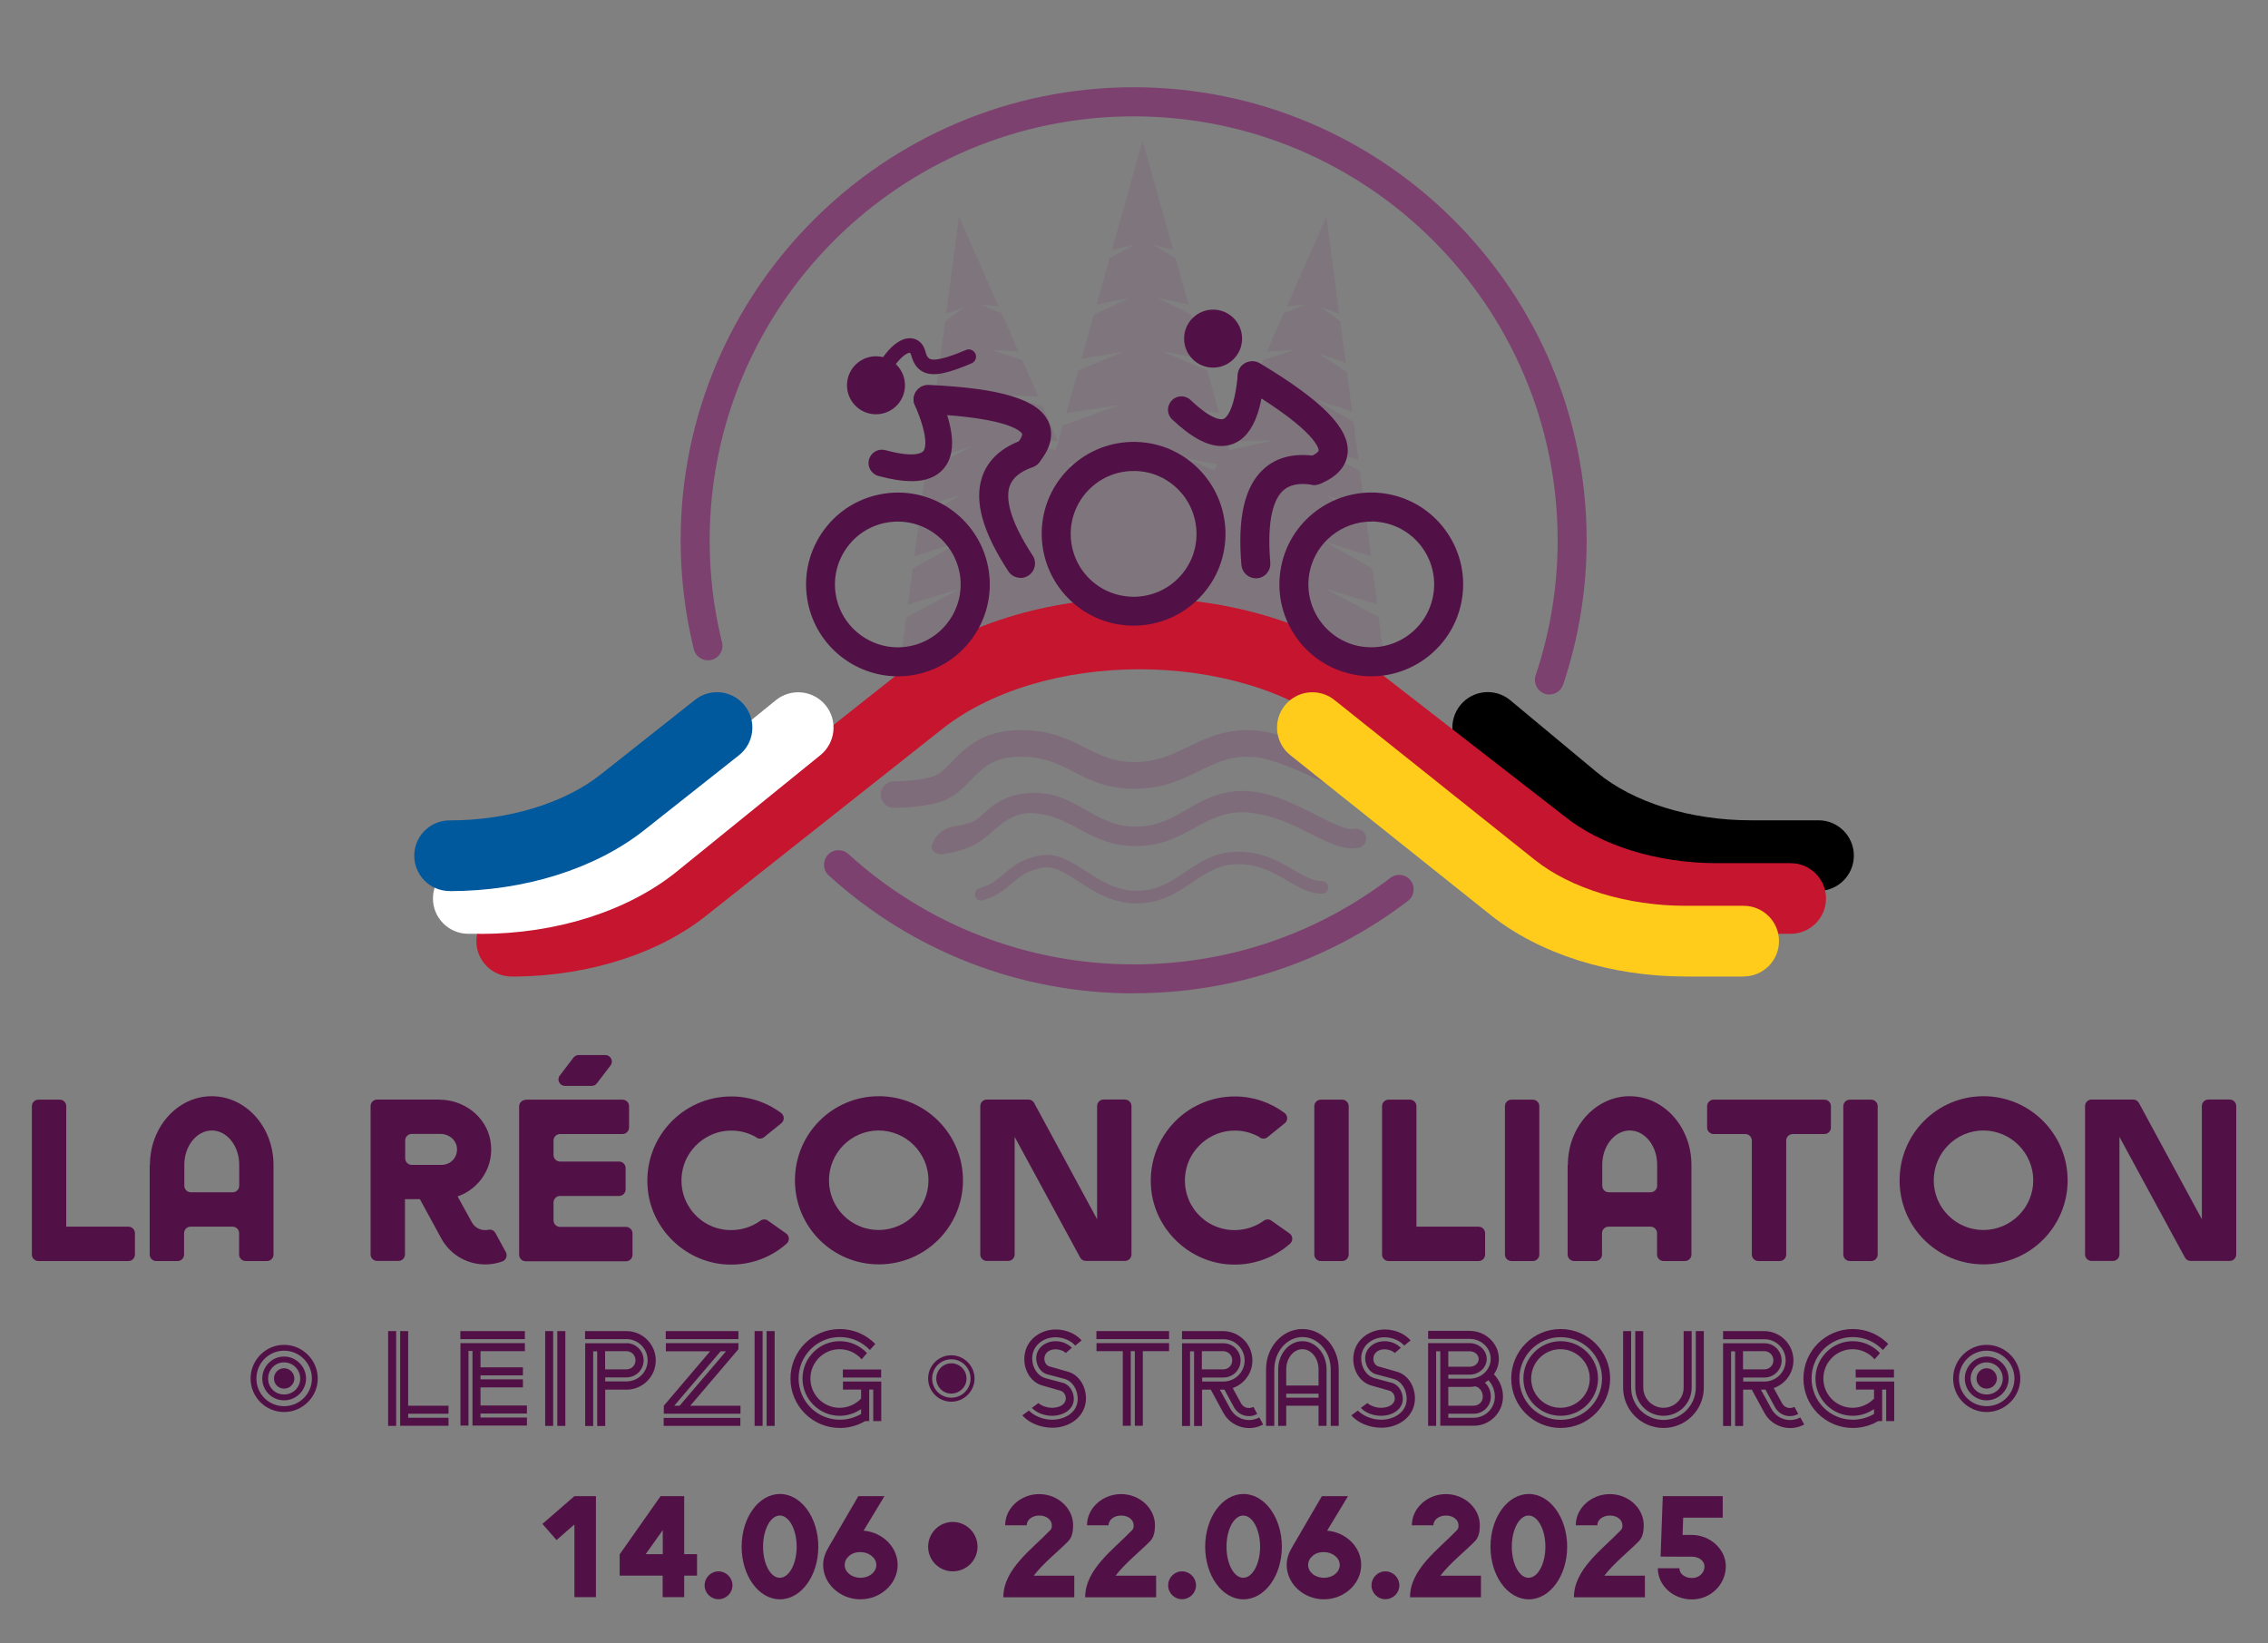 <?xml version="1.0" encoding="UTF-8"?>
<svg id="Calque_1" xmlns="http://www.w3.org/2000/svg" viewBox="0 0 197.86 143.33">
  <rect x="0" y="0" width="197.86" height="143.33" fill="#808080" stroke="none"/>
  <defs>
    <style>
      .cls-1 {
        fill: #7b2067;
        opacity: .66;
      }

      .cls-2 {
        fill: #7b1f67;
        opacity: .2;
      }

      .cls-3 {
        fill: #c6152f;
      }

      .cls-4 {
        fill: #fff;
      }

      .cls-5 {
        fill: #ffcc1b;
      }

      .cls-6 {
        fill: #521146;
      }

      .cls-7 {
        fill: #7c1f67;
        opacity: .1;
      }

      .cls-8 {
        fill: #00589d;
      }
    </style>
  </defs>
  <g>
    <path class="cls-7" d="M120.31,53.84l-4.69-2.48,4.55,1.38-.41-3.13-4.13-2.34,3.99,1.27-.42-3.18-3.57-2.18,3.44,1.16-.43-3.25-3.99-2.13,3.87,1.17-.44-3.33-3.24-1.9,3.12,1.01-.45-3.45-2.47-1.62,2.37.82-.48-3.62-1.7-1.27,1.61.62-1.12-8.5-3.46,7.84,1.58-.16-1.85.76-1.47,3.34,2.38-.15-2.7.88-1.4,3.18,3.16-.11-3.52.94-1.36,3.08,3.94-.06-3.75.82-.6-2.13-4.79-1.79,4.48.71-1.05-3.73-3.87-1.64,3.59.65-1.08-3.86-2.94-1.45,2.69.56-1.14-4.05-1.99-1.17,1.78.44-2.67-9.52-2.67,9.52,1.94-.44-2.15,1.17-1.13,4.05,2.84-.56-3.09,1.44-1.08,3.86,3.72-.64-4,1.64-1.05,3.73,4.61-.7-4.91,1.78-.6,2.13-3.75-.82,3.94.06-1.36-3.08-3.52-.94,3.16.11-1.4-3.18-2.7-.88,2.38.15-1.47-3.34-1.85-.76,1.58.16-3.46-7.84-1.12,8.5,1.61-.62-1.7,1.27-.48,3.62,2.37-.82-2.47,1.62-.45,3.45,3.12-1.01-3.24,1.9-.44,3.33,3.87-1.17-3.99,2.13-.43,3.25,3.44-1.16-3.57,2.18-.42,3.18,3.99-1.27-4.13,2.34-.41,3.13,4.55-1.38-4.69,2.48-.41,3.09,5.1-1.49,3.99-.57h0l6.07-.87h11.71l10.06,1.44,5.1,1.49-.41-3.09ZM93.44,41.04l-.24-.54,2.62-.49-2.39,1.02ZM106.19,40.5l-.24.54-2.39-1.02,2.62.49Z"/>
    <g>
      <path class="cls-2" d="M78.04,70.48h-.06c-.64,0-1.15-.53-1.15-1.17,0-.64.56-1.17,1.17-1.15.02,0,1.95.01,3.39-.42.59-.18,1.06-.66,1.65-1.28,1.12-1.17,2.66-2.77,6.02-2.77,2.61,0,4.22.83,5.65,1.55,1.3.67,2.43,1.24,4.29,1.24s3.24-.64,4.62-1.31c1.49-.73,3.03-1.48,5.31-1.48s5.09,1.3,7.54,2.45c1.55.73,3.89,1.83,4.48,1.61.59-.22,1.27.07,1.5.65.23.59-.02,1.24-.6,1.48-1.5.64-3.65-.37-6.37-1.64-2.23-1.05-4.75-2.23-6.56-2.23s-2.93.58-4.3,1.25c-1.48.73-3.17,1.55-5.64,1.55s-3.98-.79-5.35-1.5c-1.31-.67-2.54-1.3-4.59-1.3-2.37,0-3.33,1-4.35,2.05-.72.75-1.47,1.53-2.65,1.89-1.65.5-3.65.52-4.03.52Z"/>
      <path class="cls-2" d="M89.85,69.17c1.81-.11,3.15.52,4.43,1.24.27.15.54.3.8.45,1.19.67,2.33,1.25,4,1.25,1.83,0,3.07-.69,4.37-1.44.04-.03.09-.05.13-.08,1.37-.79,2.79-1.59,4.87-1.59s4.29,1.03,6.09,1.95c.11.06.23.12.34.18,1.2.61,2.58,1.32,3.24,1.19.45-.09.91.15,1.03.6.12.44-.13.91-.57,1.02-1.09.27-2.27-.24-3.63-.9-.56-.27-1.14-.58-1.78-.88-1.02-.48-2.15-.92-3.35-1.15-.88-.17-1.67-.2-2.37-.08-.95.16-1.73.5-2.52.91-.34.18-.67.36-1.02.55-1.3.71-2.75,1.42-4.84,1.42-1.95,0-3.32-.64-4.53-1.28-.57-.3-1.11-.6-1.69-.87-.63-.29-1.29-.53-2.04-.65-.84-.13-1.52-.1-2.13.13-.7.26-1.21.64-1.69,1.04-.4.34-.78.7-1.22,1.03-.3.22-.62.44-.99.6-.72.32-1.54.55-2.33.68-.42.07-.78-.01-.91-.14-.02,0-.03-.02-.04-.02-.18-.17-.27-.37-.23-.52s.11-.34.23-.55c.26-.46.75-.89,1.26-1.05.13-.1,1.21-.18,2.06-.51.38-.14.69-.45,1.07-.8.8-.73,1.87-1.6,3.94-1.72Z"/>
      <path class="cls-2" d="M99.17,78.81c-2.13,0-3.67-1-5.03-1.89-1.17-.76-2.19-1.43-3.28-1.21-1.3.26-1.89.77-2.59,1.36-.62.52-1.31,1.12-2.53,1.47-.29.08-.59-.08-.67-.38-.08-.29.09-.59.38-.67.99-.28,1.54-.75,2.12-1.25.71-.6,1.51-1.29,3.08-1.6,1.53-.3,2.77.51,4.09,1.36,1.29.84,2.63,1.71,4.44,1.71s2.98-.8,4.24-1.65c1.28-.86,2.61-1.76,4.56-1.76,2.19,0,3.69.89,4.9,1.6.88.52,1.64.96,2.44.96.3,0,.55.24.55.55s-.24.55-.55.55c-1.1,0-2.02-.54-2.99-1.12-1.15-.68-2.46-1.45-4.34-1.45-1.61,0-2.75.76-3.95,1.57-1.34.9-2.73,1.84-4.85,1.84Z"/>
    </g>
    <path class="cls-1" d="M98.9,86.66c-9.87,0-19.31-3.66-26.6-10.29-.52-.47-.55-1.27-.08-1.79.47-.52,1.27-.55,1.79-.08,6.82,6.21,15.66,9.63,24.9,9.63,8.17,0,15.91-2.61,22.39-7.55.56-.42,1.35-.32,1.77.24.42.56.32,1.35-.24,1.77-6.92,5.28-15.2,8.06-23.93,8.06Z"/>
    <path class="cls-1" d="M135.17,60.59c-.13,0-.27-.02-.4-.07-.66-.22-1.02-.94-.8-1.6,1.27-3.79,1.92-7.75,1.92-11.78,0-20.4-16.59-36.99-36.99-36.99s-36.99,16.59-36.99,36.99c0,3.01.36,6.01,1.08,8.9.17.68-.25,1.36-.93,1.53-.68.16-1.36-.25-1.53-.93-.76-3.09-1.15-6.29-1.15-9.51,0-21.79,17.73-39.52,39.52-39.52s39.52,17.73,39.52,39.52c0,4.31-.69,8.54-2.05,12.59-.18.53-.67.86-1.2.86Z"/>
    <g id="layer1">
      <g id="inner_rect">
        <g>
          <path d="M158.65,77.73h-5.93c-6.74,0-13.06-2.04-17.34-5.61l-7.56-6.29c-1.31-1.09-1.49-3.03-.4-4.34,1.09-1.31,3.03-1.49,4.34-.4l7.56,6.29c3.15,2.62,8.16,4.18,13.4,4.18h5.93c1.7,0,3.08,1.38,3.08,3.08s-1.38,3.08-3.08,3.08Z"/>
          <path class="cls-3" d="M44.94,85.19h-.3c-1.7,0-3.08-1.38-3.08-3.08s1.38-3.08,3.08-3.08c5.21,0,10.2-1.55,13.35-4.14l20.04-15.85c11.13-9.16,31.54-9.19,42.77-.01l15.6,12.11c3.21,2.63,8.19,4.16,13.38,4.16h6.44c1.7,0,3.08,1.38,3.08,3.08s-1.38,3.08-3.08,3.08h-6.44c-6.66,0-12.94-2.01-17.22-5.51l-15.6-12.11c-8.91-7.28-26.25-7.26-35.06-.01l-20.04,15.85c-4.15,3.41-10.26,5.42-16.79,5.51-.04,0-.09,0-.13,0Z"/>
          <path class="cls-4" d="M41.9,81.46h-1.05c-1.7,0-3.08-1.38-3.08-3.08s1.38-3.08,3.08-3.08h1.05c5.16,0,10.12-1.53,13.28-4.08l12.51-10.14c1.32-1.07,3.26-.87,4.34.45,1.07,1.32.87,3.26-.45,4.34l-12.51,10.14c-4.28,3.47-10.53,5.46-17.16,5.46Z"/>
          <path class="cls-8" d="M39.26,77.73h-.04c-1.7,0-3.08-1.38-3.08-3.08s1.38-3.08,3.08-3.08c5.08,0,10-1.49,13.15-3.98l8.27-6.54c1.34-1.06,3.27-.83,4.33.51,1.06,1.34.83,3.28-.51,4.33l-8.27,6.54c-4.26,3.36-10.42,5.3-16.92,5.31h-.02Z"/>
          <path class="cls-5" d="M152.13,85.19h-5.04c-6.56,0-12.77-1.96-17.05-5.37l-17.47-13.94c-1.33-1.06-1.55-3-.49-4.33,1.06-1.33,3-1.55,4.33-.49l17.47,13.94c3.15,2.52,8.09,4.02,13.2,4.02h5.04c1.7,0,3.08,1.38,3.08,3.08s-1.38,3.08-3.08,3.08Z"/>
        </g>
        <g id="layer1-2" data-name="layer1">
          <path class="cls-6" d="M98.89,54.58c-2.07,0-4.02-.78-5.52-2.21-1.55-1.48-2.43-3.47-2.49-5.61-.05-2.14.73-4.17,2.21-5.72s3.47-2.43,5.61-2.49h0c2.16-.05,4.17.73,5.72,2.21,1.55,1.48,2.43,3.47,2.49,5.61.05,2.14-.73,4.17-2.21,5.72-1.48,1.55-3.47,2.43-5.61,2.49-.07,0-.14,0-.2,0ZM98.76,41.09h0c-3.02.07-5.42,2.59-5.35,5.62.04,1.46.64,2.83,1.7,3.84,1.06,1.01,2.45,1.53,3.92,1.51,1.46-.04,2.83-.64,3.84-1.7,1.01-1.06,1.55-2.45,1.51-3.92-.04-1.46-.64-2.83-1.7-3.84-1.06-1.01-2.43-1.55-3.92-1.51Z"/>
          <g>
            <path class="cls-6" d="M78.33,59c-3.73,0-7.09-2.63-7.85-6.43-.42-2.1,0-4.24,1.18-6.02,1.18-1.78,2.99-3,5.09-3.42,4.33-.88,8.57,1.94,9.44,6.27.88,4.33-1.94,8.57-6.27,9.44-.53.11-1.07.16-1.59.16ZM78.33,45.5c-.36,0-.72.04-1.09.11-1.44.29-2.67,1.12-3.48,2.34-.81,1.22-1.1,2.68-.81,4.12.6,2.96,3.5,4.89,6.46,4.29,2.96-.6,4.89-3.5,4.29-6.46-.53-2.6-2.82-4.4-5.37-4.4Z"/>
            <path class="cls-6" d="M119.63,59c-.52,0-1.04-.05-1.57-.16-4.33-.86-7.16-5.09-6.29-9.43.86-4.33,5.09-7.15,9.43-6.29,4.33.86,7.16,5.09,6.29,9.43-.76,3.81-4.12,6.45-7.86,6.45ZM119.63,45.5c-2.56,0-4.86,1.81-5.38,4.41-.59,2.97,1.34,5.86,4.31,6.45,2.97.59,5.86-1.34,6.45-4.31.59-2.97-1.34-5.86-4.31-6.45-.36-.07-.72-.11-1.07-.11Z"/>
          </g>
          <g>
            <path class="cls-6" d="M89.03,50.41c-.41,0-.82-.2-1.06-.57-2.25-3.43-3-6.13-2.29-8.23.5-1.5,1.7-2.59,3.57-3.25.66-.23,1.38.11,1.62.77.23.66-.11,1.38-.77,1.62-1.11.39-1.77.94-2.02,1.67-.3.9-.2,2.67,2.01,6.04.38.58.22,1.37-.37,1.75-.21.14-.45.21-.69.21Z"/>
            <path class="cls-6" d="M89.67,40.81c-.29,0-.57-.1-.81-.29-.54-.45-.61-1.25-.16-1.78.42-.51.5-.82.47-.89-.02-.06-.7-1.39-8.25-1.74-.7-.03-1.24-.62-1.21-1.32.03-.7.6-1.24,1.32-1.21,6.37.29,9.59,1.29,10.45,3.24.33.75.45,1.98-.84,3.53-.25.3-.61.45-.97.45Z"/>
            <path class="cls-6" d="M79.49,41.97c-.81,0-1.77-.15-2.86-.45-.62-.17-.99-.81-.82-1.43.17-.62.81-.99,1.43-.82,2.61.71,3.21.2,3.31.09.11-.13.6-.93-.75-4.05-.26-.59.02-1.28.61-1.53.59-.25,1.28.02,1.53.61.86,1.99,1.83,4.83.37,6.51-.62.72-1.56,1.08-2.82,1.08Z"/>
          </g>
          <path class="cls-6" d="M76.42,34.25c-.08,0-.16-.02-.24-.05-.32-.13-.48-.5-.34-.83,1.01-2.43,2.42-3.96,3.64-3.86.3.02,1.01.18,1.27,1.21.12.47.3.55.35.58.61.3,2.41-.45,3.17-.77.32-.14.69.02.83.34.14.32-.02.69-.34.83-1.96.82-3.28,1.21-4.23.74-.5-.25-.84-.72-1.02-1.4-.04-.15-.1-.26-.14-.26-.28-.03-1.38.67-2.38,3.08-.1.24-.34.39-.59.39Z"/>
          <circle id="head1" class="cls-6" cx="76.42" cy="33.61" r="2.53"/>
          <g>
            <path class="cls-6" d="M109.56,50.45c-.65,0-1.2-.5-1.26-1.16-.35-4.09.27-6.82,1.89-8.33,1.15-1.08,2.73-1.47,4.68-1.17.69.11,1.16.75,1.06,1.44-.11.69-.76,1.16-1.44,1.06-1.16-.18-2-.01-2.57.52-.69.65-1.44,2.26-1.1,6.27.06.7-.46,1.31-1.15,1.37-.04,0-.07,0-.11,0Z"/>
            <path class="cls-6" d="M114.68,42.31c-.5,0-.98-.3-1.18-.8-.26-.65.06-1.39.71-1.64.61-.25.82-.48.83-.56,0-.06.05-1.56-6.44-5.44-.6-.36-.79-1.14-.43-1.74.36-.6,1.14-.8,1.74-.44,5.47,3.28,7.83,5.69,7.66,7.81-.07.82-.54,1.96-2.42,2.71-.15.06-.31.09-.47.09Z"/>
            <path class="cls-6" d="M106.55,38.91c-1.24,0-2.65-.77-4.29-2.32-.47-.44-.49-1.18-.04-1.65.44-.47,1.18-.49,1.65-.04,1.96,1.85,2.73,1.7,2.86,1.65.16-.06.96-.53,1.26-3.93.06-.64.63-1.12,1.26-1.06.64.06,1.12.62,1.06,1.26-.19,2.16-.68,5.13-2.76,5.91-.32.12-.66.18-1.01.18Z"/>
            <circle id="head2" class="cls-6" cx="105.83" cy="29.54" r="2.53"/>
          </g>
        </g>
      </g>
    </g>
  </g>
  <g>
    <path class="cls-6" d="M47.32,132.94l2.79-2.42h1.88v8.81h-1.88v-6.34l-1.56,1.36-1.23-1.41Z"/>
    <path class="cls-6" d="M54.07,135.58l3.56-5.06h2.06v5.06h1.12v1.87h-1.12v1.88h-1.88v-1.88h-3.75v-1.87ZM57.82,135.58v-2.1l-1.49,2.1h1.49Z"/>
    <path class="cls-6" d="M62.68,137.08c.67,0,1.22.55,1.22,1.22s-.55,1.21-1.22,1.21-1.21-.54-1.21-1.21.54-1.22,1.21-1.22Z"/>
    <path class="cls-6" d="M68.04,130.33c1.85,0,3.35,2.06,3.35,4.6s-1.5,4.59-3.35,4.59-3.34-2.05-3.34-4.59,1.49-4.6,3.34-4.6ZM68.03,137.64c.81,0,1.47-1.21,1.47-2.71s-.66-2.72-1.47-2.72-1.46,1.22-1.46,2.72.65,2.71,1.46,2.71Z"/>
    <path class="cls-6" d="M77.16,130.52l-1.82,3.01c1.65.14,2.97,1.42,2.97,2.99,0,1.65-1.49,3-3.25,3s-3.25-1.35-3.25-3c0-.59.21-1.1.5-1.59l2.57-4.41h2.27ZM73.93,135.88c-.15.17-.24.41-.24.64,0,.62.6,1.12,1.38,1.12s1.38-.5,1.38-1.12-.64-1.12-1.38-1.12c-.44,0-.84.12-1.14.49Z"/>
    <path class="cls-6" d="M83.12,132.77c1.19,0,2.16.97,2.16,2.16s-.97,2.15-2.16,2.15-2.15-.96-2.15-2.15.96-2.16,2.15-2.16Z"/>
    <path class="cls-6" d="M91.6,133.52c.17-.19.16-.32.16-.46,0-.47-.46-.85-1.09-.85s-1.1.38-1.1.85h-1.88c0-1.5,1.36-2.72,2.97-2.72s2.96,1.22,2.96,2.72c0,.5-.08,1.02-.4,1.36-.82.86-2.19,1.92-3.04,3.04h3.54v1.88h-6.19c0-2.44,2.45-4.15,4.05-5.81Z"/>
    <path class="cls-6" d="M98.74,133.52c.17-.19.16-.32.16-.46,0-.47-.46-.85-1.09-.85s-1.1.38-1.1.85h-1.88c0-1.5,1.36-2.72,2.97-2.72s2.96,1.22,2.96,2.72c0,.5-.08,1.02-.4,1.36-.82.86-2.19,1.92-3.04,3.04h3.54v1.88h-6.19c0-2.44,2.45-4.15,4.05-5.81Z"/>
    <path class="cls-6" d="M103.12,137.08c.67,0,1.22.55,1.22,1.22s-.55,1.21-1.22,1.21-1.21-.54-1.21-1.21.54-1.22,1.21-1.22Z"/>
    <path class="cls-6" d="M108.48,130.33c1.85,0,3.35,2.06,3.35,4.6s-1.5,4.59-3.35,4.59-3.34-2.05-3.34-4.59,1.49-4.6,3.34-4.6ZM108.46,137.64c.81,0,1.47-1.21,1.47-2.71s-.66-2.72-1.47-2.72-1.46,1.22-1.46,2.72.65,2.71,1.46,2.71Z"/>
    <path class="cls-6" d="M117.6,130.52l-1.82,3.01c1.65.14,2.97,1.42,2.97,2.99,0,1.65-1.49,3-3.25,3s-3.25-1.35-3.25-3c0-.59.21-1.1.5-1.59l2.57-4.41h2.27ZM114.36,135.88c-.15.17-.24.41-.24.64,0,.62.6,1.12,1.38,1.12s1.38-.5,1.38-1.12-.64-1.12-1.38-1.12c-.44,0-.84.12-1.14.49Z"/>
    <path class="cls-6" d="M120.86,137.08c.67,0,1.22.55,1.22,1.22s-.55,1.21-1.22,1.21-1.21-.54-1.21-1.21.54-1.22,1.21-1.22Z"/>
    <path class="cls-6" d="M127.08,133.52c.17-.19.16-.32.16-.46,0-.47-.46-.85-1.09-.85s-1.1.38-1.1.85h-1.88c0-1.5,1.36-2.72,2.97-2.72s2.96,1.22,2.96,2.72c0,.5-.08,1.02-.4,1.36-.82.86-2.19,1.92-3.04,3.04h3.54v1.88h-6.19c0-2.44,2.45-4.15,4.05-5.81Z"/>
    <path class="cls-6" d="M133.37,130.33c1.85,0,3.35,2.06,3.35,4.6s-1.5,4.59-3.35,4.59-3.34-2.05-3.34-4.59,1.49-4.6,3.34-4.6ZM133.35,137.64c.81,0,1.47-1.21,1.47-2.71s-.66-2.72-1.47-2.72-1.46,1.22-1.46,2.72.65,2.71,1.46,2.71Z"/>
    <path class="cls-6" d="M141.38,133.52c.17-.19.16-.32.16-.46,0-.47-.46-.85-1.09-.85s-1.1.38-1.1.85h-1.88c0-1.5,1.36-2.72,2.97-2.72s2.96,1.22,2.96,2.72c0,.5-.08,1.02-.4,1.36-.82.86-2.19,1.92-3.04,3.04h3.54v1.88h-6.19c0-2.44,2.45-4.15,4.05-5.81Z"/>
    <path class="cls-6" d="M145.04,130.52h5.25v1.88h-3.45l-.05,1.5h.8c1.61.01,2.97,1.25,2.97,2.74,0,1.57-1.31,2.89-2.96,2.89s-2.97-1.22-2.97-2.72h1.88c0,.48.47.85,1.1.85s1.09-.46,1.09-1.01c0-.47-.47-.85-1.1-.85h-.86s-1.87-.01-1.87-.01l.19-5.25Z"/>
  </g>
  <g>
    <path class="cls-6" d="M3.35,95.93h1.86c.31,0,.57.25.57.57v10.51h5.42c.31,0,.57.25.57.57v1.86c0,.31-.25.57-.57.57H3.35c-.31,0-.57-.25-.57-.57v-12.94c0-.31.25-.57.57-.57Z"/>
    <path class="cls-6" d="M13.08,101.62c0-3.31,2.42-5.99,5.39-5.99s5.39,2.67,5.39,5.99v7.82c0,.31-.25.57-.57.57h-1.86c-.31,0-.57-.25-.57-.57v-1.86c0-.31-.25-.57-.57-.57h-3.66c-.31,0-.57.25-.57.57v1.86c0,.31-.25.57-.57.57h-1.86c-.31,0-.57-.25-.57-.57v-7.82ZM16.64,104.01h3.66c.31,0,.57-.25.57-.57v-1.83c0-1.66-1.08-2.99-2.39-2.99s-2.4,1.34-2.4,2.99v1.83c0,.31.25.57.57.57Z"/>
    <path class="cls-6" d="M38.32,95.93c2.13,0,4.08,1.45,4.46,3.55.41,2.23-.93,4.23-2.86,4.89l1.24,2.25c.29.54.88.78,1.45.66.24-.05.49.06.61.28l.91,1.67c.17.31.02.7-.32.82-1.99.71-4.25-.09-5.3-1.99l-1.88-3.45h-1.3v4.82c0,.31-.25.57-.57.57h-1.86c-.31,0-.57-.25-.57-.57v-12.94c0-.31.25-.57.57-.57h5.4ZM35.35,99.49v1.56c0,.31.25.57.57.57h2.59c.77,0,1.37-.59,1.36-1.37s-.69-1.33-1.45-1.33h-2.5c-.31,0-.57.25-.57.57Z"/>
    <path class="cls-6" d="M45.86,95.93h8.45c.31,0,.57.25.57.57v1.86c0,.31-.25.57-.57.57h-5.45c-.31,0-.57.25-.57.57v1.26c0,.31.25.57.57.57h5.15c.31,0,.57.25.57.57v1.86c0,.31-.25.57-.57.57h-5.15c-.31,0-.57.25-.57.57v1.56c0,.31.25.57.57.57h5.75c.31,0,.57.25.57.57v1.86c0,.31-.25.57-.57.57h-8.75c-.31,0-.57-.25-.57-.57v-12.94c0-.31.25-.57.57-.57ZM48.84,93.82l1.19-1.56c.11-.14.27-.22.45-.22h2.33c.47,0,.74.54.45.91l-1.19,1.56c-.11.14-.27.22-.45.22h-2.33c-.47,0-.74-.54-.45-.91Z"/>
    <path class="cls-6" d="M65.99,99.22c-.65-.38-1.41-.6-2.22-.59-2.11,0-3.97,1.61-4.27,3.7-.39,2.69,1.67,4.98,4.28,4.98.95,0,1.83-.3,2.54-.81.2-.15.47-.17.67-.02l1.59,1.12c.31.22.32.66.03.91-1.44,1.26-3.38,1.97-5.5,1.78-3.4-.31-6.21-3.05-6.59-6.45-.49-4.43,2.95-8.19,7.28-8.19,1.63,0,3.11.53,4.33,1.43.31.22.33.67.03.91l-1.51,1.22c-.19.15-.45.16-.66.03Z"/>
    <path class="cls-6" d="M76.67,95.63c4.05,0,7.34,3.29,7.34,7.34s-3.29,7.33-7.34,7.33-7.32-3.27-7.32-7.33,3.27-7.34,7.32-7.34ZM76.65,107.3c2.39,0,4.35-1.94,4.35-4.33s-1.96-4.35-4.35-4.35-4.33,1.96-4.33,4.35,1.94,4.33,4.33,4.33Z"/>
    <path class="cls-6" d="M88.52,99.18v10.25c0,.31-.25.57-.57.57h-1.86c-.31,0-.57-.25-.57-.57v-12.94c0-.31.25-.57.57-.57h3.63c.21,0,.4.11.5.3l5.49,10.14v-9.87c0-.31.25-.57.57-.57h1.86c.31,0,.57.25.57.57v12.94c0,.31-.25.57-.57.57h-3.41c-.21,0-.4-.11-.5-.3l-5.71-10.52Z"/>
    <path class="cls-6" d="M109.91,99.22c-.65-.38-1.41-.6-2.22-.59-2.11,0-3.97,1.61-4.27,3.7-.39,2.69,1.67,4.98,4.28,4.98.95,0,1.83-.3,2.54-.81.2-.15.47-.17.67-.02l1.59,1.12c.31.22.32.66.03.91-1.44,1.26-3.38,1.97-5.5,1.78-3.4-.31-6.21-3.05-6.59-6.45-.49-4.43,2.95-8.19,7.28-8.19,1.63,0,3.11.53,4.33,1.43.31.22.33.67.03.91l-1.51,1.22c-.19.15-.45.16-.66.03Z"/>
    <path class="cls-6" d="M115.23,95.93h1.86c.31,0,.57.25.57.57v12.94c0,.31-.25.57-.57.57h-1.86c-.31,0-.57-.25-.57-.57v-12.94c0-.31.25-.57.57-.57Z"/>
    <path class="cls-6" d="M121.14,95.93h1.86c.31,0,.57.25.57.57v10.51h5.42c.31,0,.57.25.57.57v1.86c0,.31-.25.57-.57.57h-7.85c-.31,0-.57-.25-.57-.57v-12.94c0-.31.25-.57.57-.57Z"/>
    <path class="cls-6" d="M131.86,95.93h1.86c.31,0,.57.25.57.57v12.94c0,.31-.25.57-.57.57h-1.86c-.31,0-.57-.25-.57-.57v-12.94c0-.31.25-.57.57-.57Z"/>
    <path class="cls-6" d="M136.78,101.62c0-3.31,2.42-5.99,5.39-5.99s5.39,2.67,5.39,5.99v7.82c0,.31-.25.57-.57.57h-1.86c-.31,0-.57-.25-.57-.57v-1.86c0-.31-.25-.57-.57-.57h-3.66c-.31,0-.57.25-.57.57v1.86c0,.31-.25.57-.57.57h-1.86c-.31,0-.57-.25-.57-.57v-7.82ZM140.34,104.01h3.66c.31,0,.57-.25.57-.57v-1.83c0-1.66-1.08-2.99-2.39-2.99s-2.4,1.34-2.4,2.99v1.83c0,.31.25.57.57.57Z"/>
    <path class="cls-6" d="M149.52,95.93h9.64c.31,0,.57.25.57.57v1.86c0,.31-.25.57-.57.57h-2.76c-.31,0-.57.25-.57.57v9.94c0,.31-.25.57-.57.57h-1.86c-.31,0-.57-.25-.57-.57v-9.94c0-.31-.25-.57-.57-.57h-2.76c-.31,0-.57-.25-.57-.57v-1.86c0-.31.25-.57.57-.57Z"/>
    <path class="cls-6" d="M161.38,95.93h1.86c.31,0,.57.25.57.57v12.94c0,.31-.25.57-.57.57h-1.86c-.31,0-.57-.25-.57-.57v-12.94c0-.31.25-.57.57-.57Z"/>
    <path class="cls-6" d="M173.04,95.63c4.05,0,7.34,3.29,7.34,7.34s-3.29,7.33-7.34,7.33-7.32-3.27-7.32-7.33,3.27-7.34,7.32-7.34ZM173.03,107.3c2.39,0,4.35-1.94,4.35-4.33s-1.96-4.35-4.35-4.35-4.33,1.96-4.33,4.35,1.94,4.33,4.33,4.33Z"/>
    <path class="cls-6" d="M184.9,99.18v10.25c0,.31-.25.57-.57.57h-1.86c-.31,0-.57-.25-.57-.57v-12.94c0-.31.25-.57.57-.57h3.63c.21,0,.4.11.5.3l5.49,10.14v-9.87c0-.31.25-.57.57-.57h1.86c.31,0,.57.25.57.57v12.94c0,.31-.25.57-.57.57h-3.41c-.21,0-.4-.11-.5-.3l-5.71-10.52Z"/>
    <path class="cls-6" d="M24.78,117.32c1.62,0,2.94,1.33,2.94,2.94s-1.33,2.92-2.94,2.92-2.92-1.31-2.92-2.92,1.31-2.94,2.92-2.94ZM24.78,122.67c1.34,0,2.43-1.07,2.43-2.41s-1.09-2.43-2.43-2.43-2.41,1.09-2.41,2.43,1.07,2.41,2.41,2.41ZM24.78,118.34c1.05,0,1.92.87,1.92,1.92s-.87,1.9-1.92,1.9-1.9-.85-1.9-1.9.85-1.92,1.9-1.92ZM24.78,121.65c.78,0,1.41-.61,1.41-1.39s-.63-1.41-1.41-1.41-1.39.63-1.39,1.41.61,1.39,1.39,1.39ZM24.78,119.36c.49,0,.9.41.9.9s-.41.88-.9.88-.88-.39-.88-.88.39-.9.88-.9Z"/>
    <path class="cls-6" d="M33.86,116.12h.7v8.27h-.7v-8.27ZM34.91,116.12h.7v6.51h3.52v.7h-3.52v.35h3.52v.7h-4.22v-8.27Z"/>
    <path class="cls-6" d="M40.16,116.12h5.63v.7h-5.63v-.7ZM40.16,117.17h5.63v.7h-3.87v1.41h3.7v.7h-3.7v.35h3.7v.7h-3.7v1.58h4.05v.7h-4.05v.35h4.05v.7h-4.75v-6.51h-.35v6.51h-.7v-7.22Z"/>
    <path class="cls-6" d="M47.56,116.12h.7v8.27h-.7v-8.27ZM48.62,116.12h.7v8.27h-.7v-8.27Z"/>
    <path class="cls-6" d="M54.65,117.17c.83,0,1.5.67,1.5,1.5s-.67,1.49-1.5,1.49h-1.85v.35h1.85c1.02,0,1.85-.82,1.85-1.84s-.83-1.85-1.85-1.85h-3.61v-.7h3.61c1.41,0,2.56,1.15,2.56,2.56s-1.15,2.55-2.56,2.55h-1.85v3.17h-.7v-6.51h-.35v6.51h-.7v-7.22h3.61ZM52.79,117.88v1.58h1.85c.45,0,.8-.34.8-.79s-.35-.8-.8-.8h-1.85Z"/>
    <path class="cls-6" d="M58.08,117.17h6.34v.53l-4.2,4.93h4.38v.7h-6.69v-.7l4.04-4.75h-3.86v-.7ZM57.9,123.69h6.69v.7h-6.69v-.7ZM58.08,116.12h6.34v.7h-6.34v-.7ZM59.29,122.63l4.05-4.75h-.47l-4.05,4.75h.47Z"/>
    <path class="cls-6" d="M65.83,116.12h.7v8.27h-.7v-8.27ZM66.88,116.12h.7v8.27h-.7v-8.27Z"/>
    <path class="cls-6" d="M75.11,122.93c-.53.36-1.17.58-1.85.58-1.79,0-3.25-1.46-3.25-3.25s1.46-3.26,3.25-3.26c.94,0,1.78.4,2.38,1.04l-.47.54c-.47-.54-1.16-.88-1.92-.88-1.41,0-2.55,1.15-2.55,2.56s1.14,2.55,2.55,2.55c.73,0,1.4-.31,1.87-.8v-.79h-1.58v-.7h3.34v3.45h-.7v-2.75h-.35v2.75h-.35l-.34.18c-.56.27-1.2.42-1.87.42-2.38,0-4.31-1.92-4.31-4.31s1.92-4.32,4.31-4.32c1.21,0,2.3.5,3.09,1.3l-.47.53c-.66-.69-1.58-1.13-2.62-1.13-1.99,0-3.6,1.62-3.6,3.61s1.61,3.6,3.6,3.6c.68,0,1.31-.19,1.85-.5v-.42ZM73.53,120.17v-.7h3.34v.7h-3.34Z"/>
    <path class="cls-6" d="M82.99,118.23c1.11,0,2.03.92,2.03,2.03s-.92,2.02-2.03,2.02-2.02-.9-2.02-2.02.9-2.03,2.02-2.03ZM82.99,121.93c.93,0,1.68-.74,1.68-1.67s-.75-1.68-1.68-1.68-1.67.75-1.67,1.68.74,1.67,1.67,1.67ZM82.99,118.93c.73,0,1.33.6,1.33,1.33s-.6,1.31-1.33,1.31-1.31-.59-1.31-1.31.59-1.33,1.31-1.33Z"/>
    <path class="cls-6" d="M92.98,118.04c-.15-.18-.52-.33-.9-.33-.57,0-.97.34-.97.83,0,.32.2.62.5.68l1.48.42c1.06.26,1.65,1.31,1.65,2.35,0,1.54-1.37,2.56-2.92,2.56-1.1,0-2.09-.45-2.63-1.08l.57-.42c.4.42,1.19.8,2.02.8,1.2,0,2.24-.7,2.24-1.81,0-.77-.41-1.55-1.19-1.76l-1.47-.39c-.61-.16-.96-.81-.96-1.4,0-.9.8-1.49,1.7-1.49.59,0,1.1.26,1.41.58l-.54.46ZM93.78,117.36c-.35-.39-.99-.7-1.7-.7-1.08,0-2.03.74-2.03,1.84,0,.76.43,1.54,1.2,1.74l1.47.39c.6.16.96.81.96,1.41,0,.89-.88,1.47-1.9,1.47-.7,0-1.38-.28-1.76-.69l.57-.42c.22.2.69.41,1.19.41.69,0,1.2-.32,1.2-.81,0-.32-.2-.62-.5-.69l-1.47-.42c-1.06-.26-1.65-1.3-1.65-2.33,0-1.56,1.3-2.58,2.75-2.58.94,0,1.76.4,2.25.95l-.56.46Z"/>
    <path class="cls-6" d="M95.65,116.12h6.34v.7h-6.34v-.7ZM95.65,117.17h6.34v.7h-2.29v6.51h-.7v-6.51h-.35v6.51h-.7v-6.51h-2.29v-.7Z"/>
    <path class="cls-6" d="M103.09,116.12h3.61c1.41,0,2.56,1.15,2.56,2.56,0,1.12-.73,2.07-1.72,2.41l.73,1.33c.21.39.68.52,1.08.31l.33.62c-.73.4-1.63.14-2.03-.59l-.83-1.53h-.4l.93,1.69c.49.89,1.61,1.22,2.51.73l.34.62c-1.24.67-2.79.22-3.47-1.01l-1.1-2.03h-.76v3.17h-.7v-6.51h-.35v6.51h-.7v-7.22h3.61c.83,0,1.5.67,1.5,1.5s-.67,1.49-1.5,1.49h-1.85v.35h1.85c1.02,0,1.85-.82,1.85-1.84s-.83-1.85-1.85-1.85h-3.61v-.7ZM104.85,117.88v1.58h1.85c.45,0,.8-.34.8-.79s-.35-.8-.8-.8h-1.85Z"/>
    <path class="cls-6" d="M110.45,124.39v-4.93c0-1.95,1.42-3.52,3.17-3.52s3.17,1.57,3.17,3.52v4.93h-.7v-4.93c0-1.55-1.11-2.82-2.46-2.82s-2.46,1.27-2.46,2.82v4.93h-.7ZM111.51,119.46c0-1.36.95-2.46,2.11-2.46s2.11,1.1,2.11,2.46v4.93h-.7v-1.76h-2.82v1.76h-.7v-4.93ZM112.21,120.87h2.82v-1.41c0-.97-.63-1.76-1.41-1.76s-1.41.79-1.41,1.76v1.41ZM112.21,121.93h2.82v-.35h-2.82v.35Z"/>
    <path class="cls-6" d="M121.68,118.04c-.15-.18-.52-.33-.9-.33-.57,0-.97.34-.97.83,0,.32.2.62.5.68l1.48.42c1.06.26,1.65,1.31,1.65,2.35,0,1.54-1.37,2.56-2.92,2.56-1.1,0-2.09-.45-2.63-1.08l.57-.42c.4.42,1.19.8,2.02.8,1.2,0,2.24-.7,2.24-1.81,0-.77-.41-1.55-1.19-1.76l-1.47-.39c-.61-.16-.96-.81-.96-1.4,0-.9.8-1.49,1.7-1.49.59,0,1.1.26,1.41.58l-.54.46ZM122.48,117.36c-.35-.39-.99-.7-1.7-.7-1.08,0-2.03.74-2.03,1.84,0,.76.43,1.54,1.2,1.74l1.47.39c.6.16.96.81.96,1.41,0,.89-.88,1.47-1.9,1.47-.7,0-1.38-.28-1.76-.69l.57-.42c.22.2.69.41,1.19.41.69,0,1.2-.32,1.2-.81,0-.32-.2-.62-.5-.69l-1.47-.42c-1.06-.26-1.65-1.3-1.65-2.33,0-1.56,1.3-2.58,2.75-2.58.94,0,1.76.4,2.25.95l-.56.46Z"/>
    <path class="cls-6" d="M125.64,117.88h-.35v6.51h-.7v-7.22h3.61c.83,0,1.5.62,1.5,1.38s-.67,1.37-1.5,1.37h-1.85v.35h1.85c1.02,0,1.85-.77,1.85-1.73s-.83-1.74-1.85-1.74h-3.61v-.7h3.61c1.41,0,2.56,1.1,2.56,2.44,0,.5-.16.96-.43,1.35.47.49.79,1.17.79,1.94,0,1.41-1.15,2.55-2.56,2.55h-2.91v-6.51ZM126.35,117.88v1.35h1.85c.45,0,.8-.29.8-.67s-.35-.68-.8-.68h-1.85ZM129.84,120.41c-.09.08-.2.15-.3.21.32.29.52.73.52,1.22,0,.83-.67,1.49-1.5,1.49h-2.21v.35h2.21c1.02,0,1.85-.82,1.85-1.84,0-.56-.22-1.07-.56-1.43ZM128.69,120.94c-.15.04-.33.05-.49.05h-1.85v1.64h2.21c.45,0,.8-.34.8-.79s-.28-.82-.66-.9Z"/>
    <path class="cls-6" d="M136.15,115.94c2.38,0,4.32,1.94,4.32,4.32s-1.94,4.31-4.32,4.31-4.31-1.92-4.31-4.31,1.92-4.32,4.31-4.32ZM136.15,123.86c2,0,3.61-1.61,3.61-3.6s-1.62-3.61-3.61-3.61-3.6,1.62-3.6,3.61,1.61,3.6,3.6,3.6ZM136.15,117c1.8,0,3.26,1.47,3.26,3.26s-1.47,3.25-3.26,3.25-3.25-1.46-3.25-3.25,1.46-3.26,3.25-3.26ZM136.13,122.81c1.41,0,2.56-1.14,2.56-2.55s-1.15-2.56-2.56-2.56-2.55,1.15-2.55,2.56,1.14,2.55,2.55,2.55Z"/>
    <path class="cls-6" d="M142.3,121.05c0,1.55,1.27,2.82,2.82,2.82s2.82-1.27,2.82-2.82v-4.93h.7v4.93c0,1.95-1.57,3.52-3.52,3.52s-3.52-1.57-3.52-3.52v-4.93h.7v4.93ZM143.36,116.12v4.93c0,.97.79,1.76,1.76,1.76s1.76-.79,1.76-1.76v-4.93h.7v4.93c0,1.36-1.1,2.46-2.46,2.46s-2.46-1.1-2.46-2.46v-4.93h.7Z"/>
    <path class="cls-6" d="M150.29,116.12h3.61c1.41,0,2.56,1.15,2.56,2.56,0,1.12-.73,2.07-1.72,2.41l.73,1.33c.21.39.68.52,1.08.31l.33.62c-.73.4-1.63.14-2.03-.59l-.83-1.53h-.4l.93,1.69c.49.89,1.61,1.22,2.51.73l.34.62c-1.24.67-2.79.22-3.47-1.01l-1.1-2.03h-.76v3.17h-.7v-6.51h-.35v6.51h-.7v-7.22h3.61c.83,0,1.5.67,1.5,1.5s-.67,1.49-1.5,1.49h-1.85v.35h1.85c1.02,0,1.85-.82,1.85-1.84s-.83-1.85-1.85-1.85h-3.61v-.7ZM152.06,117.88v1.58h1.85c.45,0,.8-.34.8-.79s-.35-.8-.8-.8h-1.85Z"/>
    <path class="cls-6" d="M163.48,122.93c-.53.36-1.17.58-1.85.58-1.79,0-3.25-1.46-3.25-3.25s1.46-3.26,3.25-3.26c.94,0,1.78.4,2.38,1.04l-.47.54c-.47-.54-1.16-.88-1.92-.88-1.41,0-2.55,1.15-2.55,2.56s1.14,2.55,2.55,2.55c.73,0,1.4-.31,1.87-.8v-.79h-1.58v-.7h3.34v3.45h-.7v-2.75h-.35v2.75h-.35l-.34.18c-.56.27-1.2.42-1.87.42-2.38,0-4.31-1.92-4.31-4.31s1.92-4.32,4.31-4.32c1.21,0,2.3.5,3.09,1.3l-.47.53c-.66-.69-1.58-1.13-2.62-1.13-1.99,0-3.6,1.62-3.6,3.61s1.61,3.6,3.6,3.6c.68,0,1.31-.19,1.85-.5v-.42ZM161.89,120.17v-.7h3.34v.7h-3.34Z"/>
    <path class="cls-6" d="M173.31,117.32c1.62,0,2.94,1.33,2.94,2.94s-1.33,2.92-2.94,2.92-2.92-1.31-2.92-2.92,1.31-2.94,2.92-2.94ZM173.31,122.67c1.34,0,2.43-1.07,2.43-2.41s-1.09-2.43-2.43-2.43-2.41,1.09-2.41,2.43,1.07,2.41,2.41,2.41ZM173.31,118.34c1.05,0,1.92.87,1.92,1.92s-.87,1.9-1.92,1.9-1.9-.85-1.9-1.9.85-1.92,1.9-1.92ZM173.31,121.65c.78,0,1.41-.61,1.41-1.39s-.63-1.41-1.41-1.41-1.39.63-1.39,1.41.61,1.39,1.39,1.39ZM173.31,119.36c.49,0,.9.41.9.9s-.41.88-.9.88-.88-.39-.88-.88.39-.9.88-.9Z"/>
  </g>
</svg>